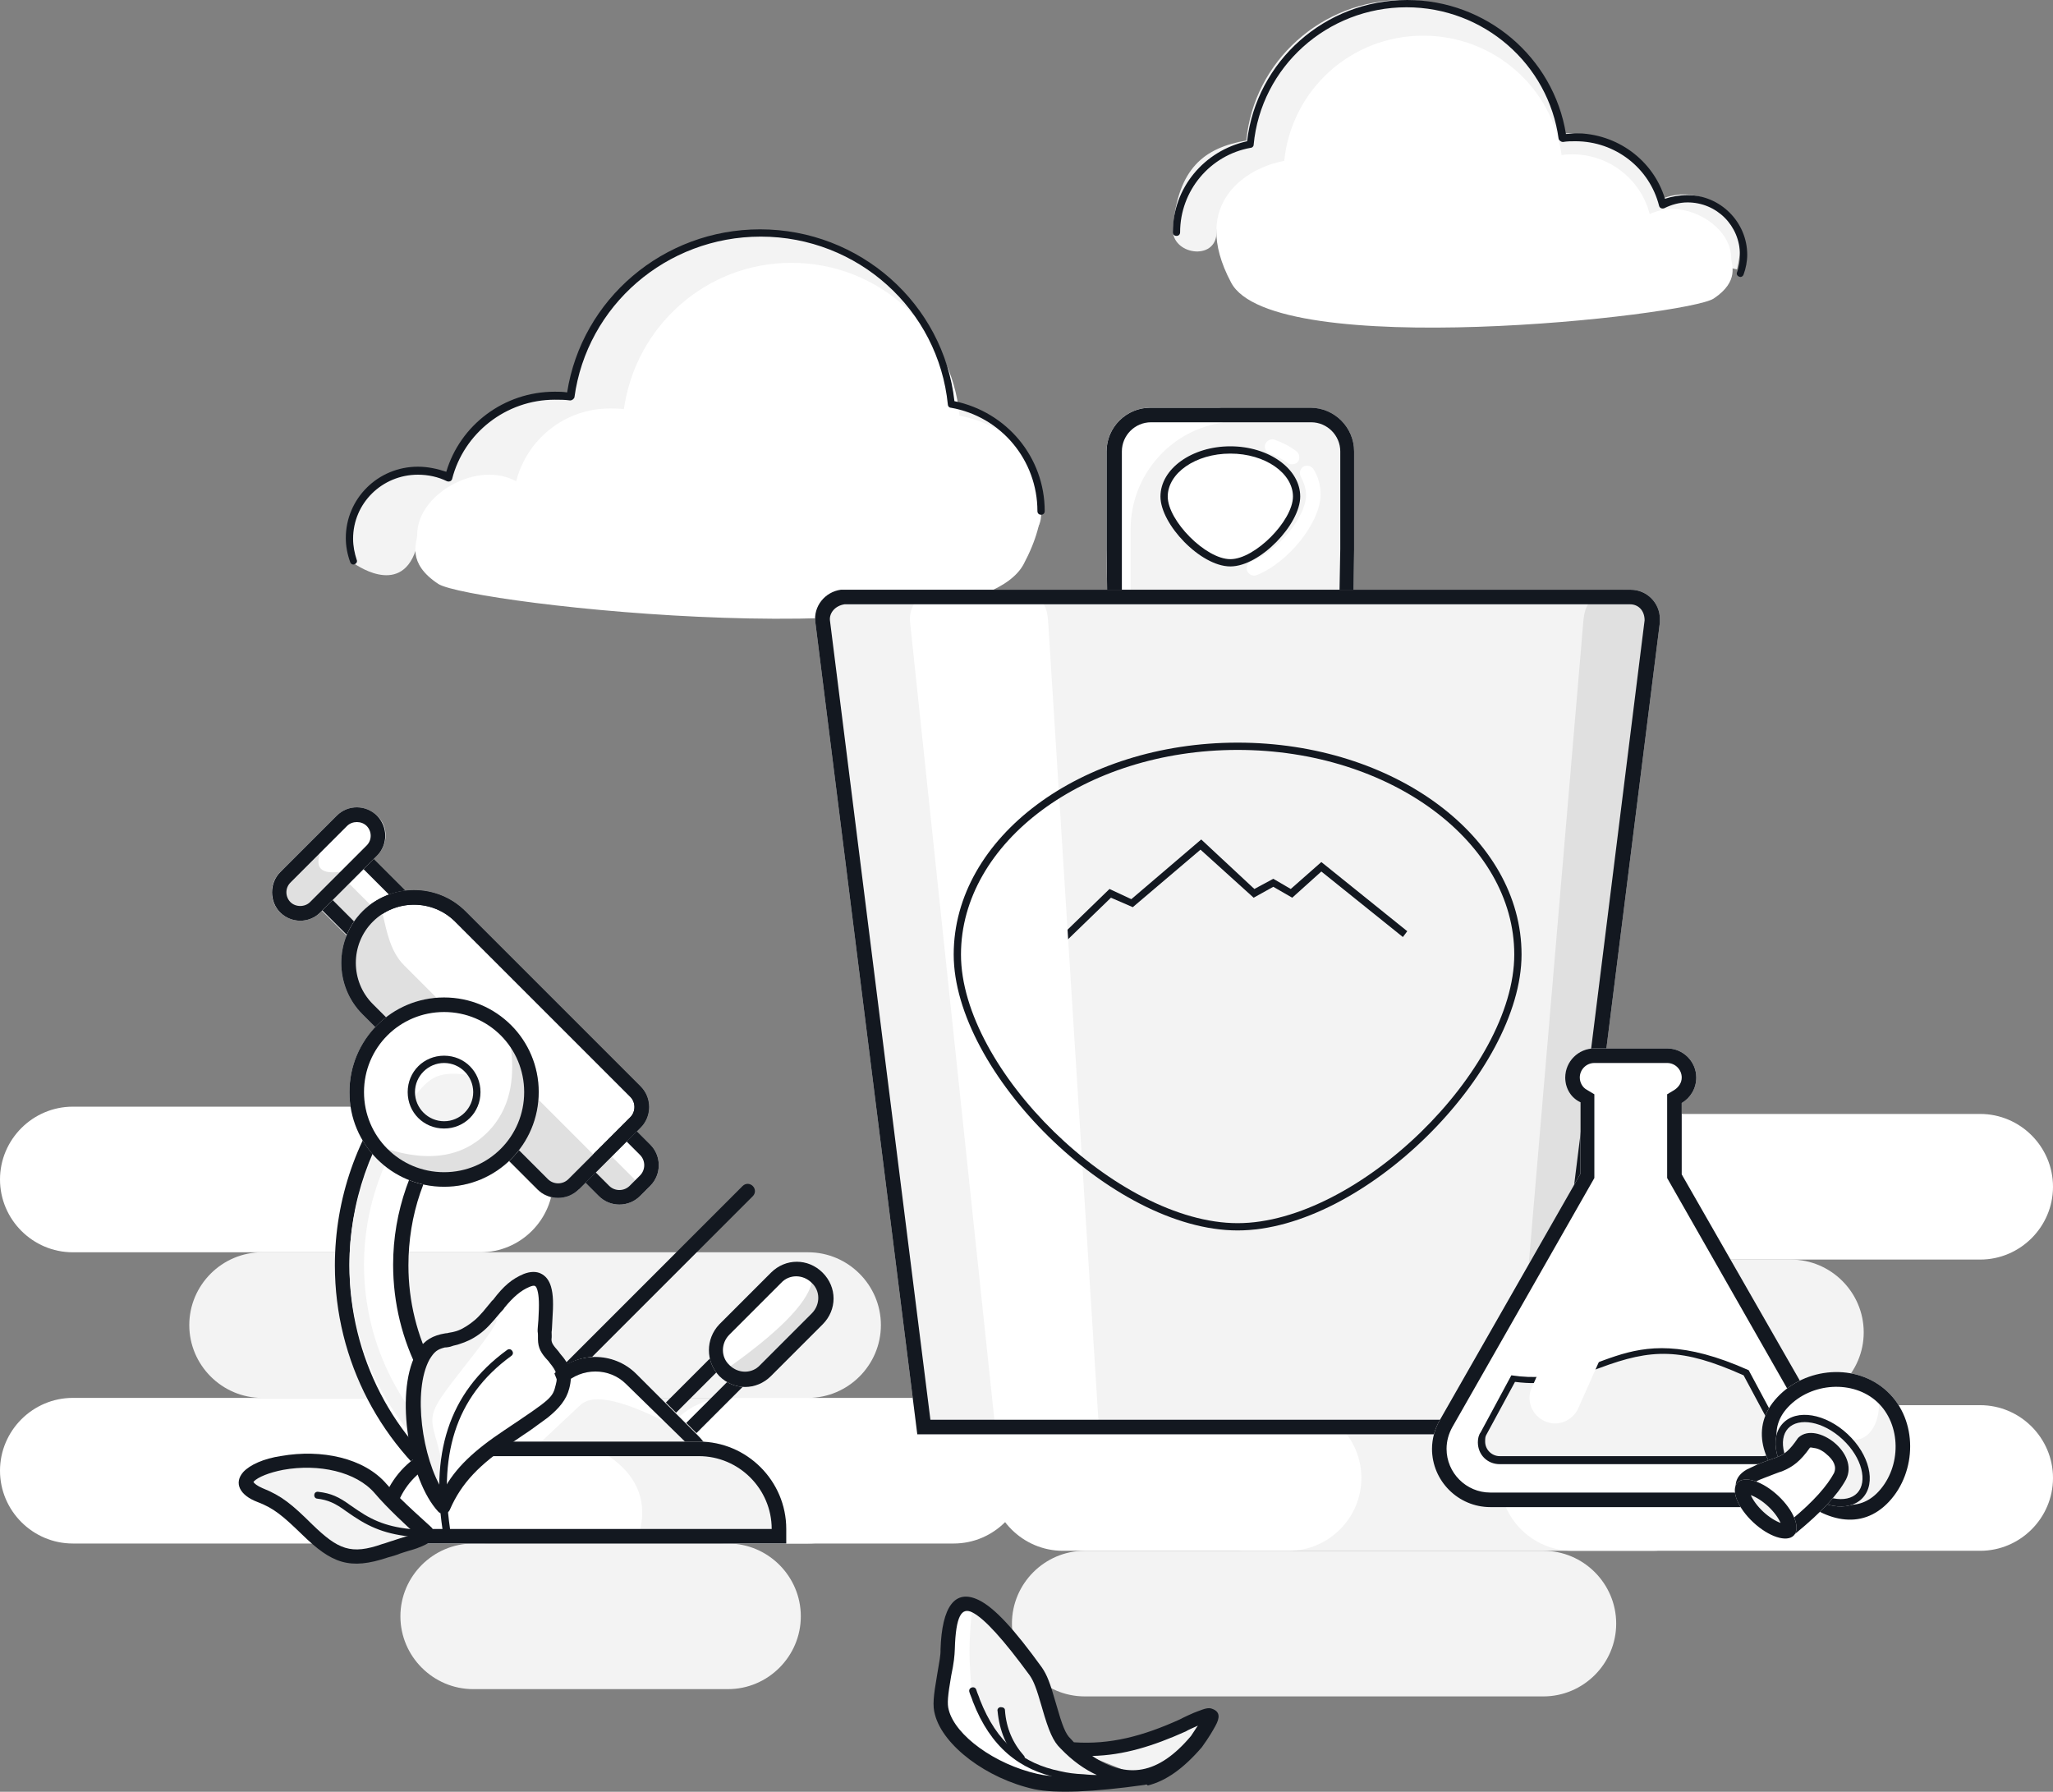 <?xml version="1.0" encoding="utf-8"?>
<!-- Generator: Adobe Illustrator 21.0.0, SVG Export Plug-In . SVG Version: 6.00 Build 0)  -->
<svg version="1.1" id="Слой_1" xmlns="http://www.w3.org/2000/svg" xmlns:xlink="http://www.w3.org/1999/xlink" x="0px" y="0px"
	 viewBox="0 0 282 246.1" style="enable-background:new 0 0 282 246.1;" xml:space="preserve">
<rect x="0" y="0" width="282" height="246.1" fill="#808080" stroke="none"/>
<style type="text/css">
	.st0{fill:#F3F3F3;}
	.st1{fill:#FFFFFF;}
	.st2{fill:#131820;}
	.st3{fill:#E0E0E0;}
</style>
<title>control</title>
<desc>Created with Sketch.</desc>
<g id="Page-1">
	<g id="control">
		<g id="Cloud_01" transform="translate(308, 88)">
			<path id="Combined-Shape-Copy-2" class="st0" d="M-69.4-51c0,0,0.4-1.7,0.4-2.6c0-4.2-3.5-7.7-7.7-7.7c-1.2,0-2.4,0.3-3.5,0.8
				c-1.4-5.3-6.2-9.2-12-9.2c-0.6,0-1.2,0-1.7,0.1C-95.4-80-104.4-88-115.3-88c-11.2,0-20.5,8.5-21.5,19.3c-5.8,1-9.4,3.8-10.1,12.1
				c-0.2,3.6,5.9,4.5,6,0.6C-140.9-67-69.4-51-69.4-51z"/>
			<path id="Combined-Shape" class="st1" d="M-72.6-47c3.6-2.4,2.4-4.7,2.4-5.5c0-3.8-4.3-6.8-8.1-6.8c-1.1,0-2.2,0.3-3.1,0.7
				c-1.2-4.7-5.5-8.2-10.6-8.2c-0.5,0-1,0-1.5,0.1c-1.3-9.3-9.3-16.4-19-16.4c-10,0-18.1,7.5-19.1,17.2c-5.1,0.9-13.1,5.8-7.3,16.7
				C-133.2-38.3-76.2-44.6-72.6-47z"/>
			<path id="Combined-Shape-Copy-3" class="st2" d="M-76.2-61.2c4.5,0,8.2,3.7,8.2,8.2c0,0.9-0.2,1.9-0.5,2.7
				c-0.1,0.3-0.4,0.4-0.6,0.3c-0.3-0.1-0.4-0.4-0.3-0.6c0.3-0.8,0.4-1.6,0.4-2.4c0-4-3.2-7.2-7.2-7.2c-1.1,0-2.2,0.3-3.2,0.8
				c-0.3,0.1-0.6,0-0.7-0.3c-1.3-5.2-6-8.9-11.5-8.9c-0.6,0-1.1,0-1.7,0.1c-0.3,0-0.5-0.2-0.6-0.4C-95.3-79.2-104.2-87-114.8-87
				c-10.9,0-20,8.2-21,18.9c0,0.2-0.2,0.4-0.4,0.4c-5.6,1-9.7,5.9-9.7,11.6c0,0.3-0.2,0.5-0.5,0.5s-0.5-0.2-0.5-0.5
				c0-6.1,4.3-11.2,10.2-12.5c1.3-11,10.7-19.4,22-19.4c10.9,0,20.1,7.9,21.8,18.4c0.4,0,0.9-0.1,1.3-0.1c5.7,0,10.7,3.7,12.3,9
				C-78.4-61-77.3-61.2-76.2-61.2z"/>
		</g>
		
			<g id="Cloud_01_1_" transform="translate(242.5, 146) scale(-1, 1) translate(-242.5, -146) translate(194, 119)">
			<path id="Combined-Shape-Copy-2_1_" class="st0" d="M242.5-41.7c0,0,0.5-2,0.5-3.1c0-5.2-4.2-9.4-9.4-9.4c-1.5,0-3,0.4-4.2,1
				c-1.7-6.5-7.6-11.3-14.6-11.3c-0.7,0-1.4,0.1-2.1,0.1C210.9-77.1,199.9-87,186.6-87c-13.7,0-24.9,10.4-26.2,23.7
				c-7,1.3-11.4,4.7-12.4,14.8c-0.3,4.4,7.2,5.5,7.3,0.7c0.1-10.8,74.8-6.9,78.6,4.4C236.1-36.9,242.5-41.7,242.5-41.7z"/>
			<path id="Combined-Shape_1_" class="st1" d="M230.8-38.8c4.4-2.9,2.9-5.7,2.9-6.7c0-4.6-5.3-8.3-9.9-8.3c-1.3,0-2.6,0.3-3.7,0.9
				c-1.5-5.8-6.7-10-12.9-10c-0.6,0-1.3,0-1.9,0.1c-1.6-11.4-11.3-20.1-23-20.1c-12.1,0-22,9.2-23.1,21c-6.2,1.1-15.9,7.1-8.8,20.4
				C157.5-28.3,226.5-36,230.8-38.8z"/>
			<path id="Combined-Shape-Copy-3_1_" class="st2" d="M233.6-54.9c5.5,0,9.9,4.4,9.9,9.8c0,1.1-0.2,2.2-0.6,3.3
				c-0.1,0.3-0.4,0.4-0.6,0.3c-0.3-0.1-0.4-0.4-0.3-0.6c0.3-0.9,0.5-1.9,0.5-2.9c0-4.9-4-8.8-8.9-8.8c-1.4,0-2.8,0.3-4,0.9
				c-0.3,0.1-0.6,0-0.7-0.3c-1.6-6.3-7.4-10.9-14.1-10.9c-0.7,0-1.4,0-2.1,0.1c-0.3,0-0.5-0.2-0.6-0.4
				c-1.7-12.6-12.6-22.1-25.6-22.1c-13.3,0-24.4,10-25.7,23.1c0,0.2-0.2,0.4-0.4,0.4c-6.9,1.2-11.9,7.2-11.9,14.2
				c0,0.3-0.2,0.5-0.5,0.5s-0.5-0.2-0.5-0.5c0-7.4,5.2-13.6,12.4-15.1c1.5-13.4,13-23.6,26.7-23.6c13.3,0,24.5,9.6,26.5,22.4
				c0.6-0.1,1.1-0.1,1.7-0.1c7,0,13,4.6,14.9,11C230.9-54.6,232.2-54.9,233.6-54.9z"/>
		</g>
		
			<g id="Group-2-Copy" transform="translate(356, 281) scale(1, -1) translate(-356, -281) translate(283, 241)">
			<path id="Rectangle-6-Copy-3" class="st0" d="M-112,128h75c5.5,0,10,4.5,10,10l0,0c0,5.5-4.5,10-10,10h-75c-5.5,0-10-4.5-10-10
				l0,0C-122,132.5-117.5,128-112,128z"/>
			<path id="Rectangle-6-Copy-5" class="st0" d="M-112,108h56c5.5,0,10,4.5,10,10l0,0c0,5.5-4.5,10-10,10h-56c-5.5,0-10-4.5-10-10
				l0,0C-122,112.5-117.5,108-112,108z"/>
			<path id="Rectangle-6-Copy-4" class="st0" d="M-134,88h63c5.5,0,10,4.5,10,10l0,0c0,5.5-4.5,10-10,10h-63c-5.5,0-10-4.5-10-10
				l0,0C-144,92.5-139.5,88-134,88z"/>
			<path id="Rectangle-6-Copy-7" class="st1" d="M-67,108h56c5.5,0,10,4.5,10,10l0,0c0,5.5-4.5,10-10,10h-56c-5.5,0-10-4.5-10-10
				l0,0C-77,112.5-72.5,108-67,108z"/>
			<path id="Rectangle-6-Copy-9" class="st1" d="M-67,148h56c5.5,0,10,4.5,10,10l0,0c0,5.5-4.5,10-10,10h-56c-5.5,0-10-4.5-10-10
				l0,0C-77,152.5-72.5,148-67,148z"/>
			<path id="Rectangle-6-Copy-8" class="st1" d="M-137,108h31c5.5,0,10,4.5,10,10l0,0c0,5.5-4.5,10-10,10h-31c-5.5,0-10-4.5-10-10
				l0,0C-147,112.5-142.5,108-137,108z"/>
			<path id="Rectangle-6-Copy-10" class="st1" d="M-132,148h31c5.5,0,10,4.5,10,10l0,0c0,5.5-4.5,10-10,10h-31c-5.5,0-10-4.5-10-10
				l0,0C-142,152.5-137.5,148-132,148z"/>
		</g>
		
			<g id="Group-2-Copy-2" transform="translate(217.5, 280) scale(-1, 1) translate(-217.5, -280) translate(147, 240)">
			<path id="Rectangle-6-Copy-2" class="st0" d="M188-28h35c5.5,0,10,4.5,10,10l0,0c0,5.5-4.5,10-10,10h-35c-5.5,0-10-4.5-10-10l0,0
				C178-23.5,182.5-28,188-28z"/>
			<path id="Rectangle-6-Copy-3_1_" class="st0" d="M177-68h75c5.5,0,10,4.5,10,10l0,0c0,5.5-4.5,10-10,10h-75c-5.5,0-10-4.5-10-10
				l0,0C167-63.5,171.5-68,177-68z"/>
			<path id="Rectangle-6-Copy-6" class="st0" d="M177-48h56c5.5,0,10,4.5,10,10l0,0c0,5.5-4.5,10-10,10h-56c-5.5,0-10-4.5-10-10l0,0
				C167-43.5,171.5-48,177-48z"/>
			<path id="Rectangle-6-Copy-7_1_" class="st1" d="M222-88h56c5.5,0,10,4.5,10,10l0,0c0,5.5-4.5,10-10,10h-56c-5.5,0-10-4.5-10-10
				l0,0C212-83.5,216.5-88,222-88z"/>
			<path id="Rectangle-6-Copy-9_1_" class="st1" d="M222-48h56c5.5,0,10,4.5,10,10l0,0c0,5.5-4.5,10-10,10h-56c-5.5,0-10-4.5-10-10
				l0,0C212-43.5,216.5-48,222-48z"/>
			<path id="Rectangle-6-Copy-10_1_" class="st1" d="M157-48h31c5.5,0,10,4.5,10,10l0,0c0,5.5-4.5,10-10,10h-31c-5.5,0-10-4.5-10-10
				l0,0C147-43.5,151.5-48,157-48z"/>
		</g>
		<g id="Almette" transform="translate(259, 144)">
			<g id="Element" transform="translate(40, 0)">
				<path id="Bg" class="st0" d="M-141-88h22c3.3,0,6,2.7,6,6v13.3c0,0.1,0,0.1,0,0.2l-0.1,7.5h-33.8l-0.1-7.5c0-0.1,0-0.1,0-0.2
					V-82C-147-85.3-144.3-88-141-88z"/>
				<path id="Glare" class="st1" d="M-141-88h9.4c0.6,0,1.1,0.5,1.1,1.1c0,0.5-0.4,1-0.9,1l0,0c-7.1,1.2-12.3,7.4-12.3,14.6v8.6
					l-3.2,1.8l-0.1-7.5c0-0.1,0-0.1,0-0.2V-82C-147-85.3-144.3-88-141-88z"/>
				<path id="Border" class="st2" d="M-144.9-63h29.9l0.1-5.6c0-0.1,0-0.1,0-0.2V-82c0-2.2-1.8-4-4-4h-22c-2.2,0-4,1.8-4,4v13.3
					c0,0.1,0,0.1,0,0.2L-144.9-63z M-119-88c3.3,0,6,2.7,6,6v13.3c0,0.1,0,0.1,0,0.2l-0.1,7.5h-33.8l-0.1-7.5c0-0.1,0-0.1,0-0.2V-82
					c0-3.3,2.7-6,6-6H-119z"/>
				<path id="Path" class="st1" d="M-130-66.2c-4.1,0-9.6-5.8-9.6-9.6s4.3-6.9,9.6-6.9s9.6,3.1,9.6,6.9S-125.9-66.2-130-66.2z"/>
				<path id="Oval" class="st2" d="M-130-67.2c3.4,0,8.6-5.3,8.6-8.6c0-3.2-3.8-5.9-8.6-5.9s-8.6,2.7-8.6,5.9
					C-138.6-72.5-133.4-67.2-130-67.2z M-130-66.2c-4.1,0-9.6-5.8-9.6-9.6s4.3-6.9,9.6-6.9s9.6,3.1,9.6,6.9S-125.9-66.2-130-66.2z"
					/>
				<path id="Glare_1_" class="st1" d="M-126.4-65c-0.5,0.2-1.1-0.1-1.3-0.6c-0.2-0.5,0.1-1.1,0.6-1.3c3.6-1.4,7.5-6.1,7.5-9.1
					c0-0.9-0.3-1.7-0.7-2.5c-0.3-0.5-0.1-1.1,0.3-1.4c0.5-0.3,1.1-0.1,1.4,0.3c0.7,1.1,1,2.3,1,3.6C-117.7-72.1-122.1-66.7-126.4-65
					z M-120.9-82c0.4,0.3,0.5,1,0.2,1.4c-0.3,0.4-1,0.5-1.4,0.2c-0.7-0.5-1.6-1-2.5-1.3c-0.5-0.2-0.8-0.8-0.6-1.3
					c0.2-0.5,0.8-0.8,1.3-0.6C-122.8-83.2-121.8-82.7-120.9-82z"/>
			</g>
			<path id="Bg_1_" class="st0" d="M-143-63H-35c2.2,0,4,1.8,4,4c0,0.2,0,0.3,0,0.5L-45,53H-133l-14-111.5c-0.3-2.2,1.3-4.2,3.5-4.5
				C-143.3-63-143.1-63-143-63z"/>
			<polygon id="Mount" class="st2" points="-112.7,-14.6 -113.3,-15.4 -106.6,-21.9 -103.6,-20.5 -94,-28.7 -86.7,-21.9 
				-84.1,-23.3 -81.7,-21.9 -77.5,-25.6 -65.7,-16.1 -66.3,-15.3 -77.5,-24.3 -81.5,-20.7 -84.1,-22.2 -86.8,-20.7 -94.1,-27.3 
				-103.4,-19.4 -106.4,-20.7 			"/>
			<path id="Glare_2_" class="st1" d="M-130-63h9.8c1.7,0,2.3,0.2,3,0.5c0.6,0.3,1.1,0.8,1.5,1.4c0.4,0.6,0.6,1.2,0.7,2.9l7,111.2
				h-14.2l-11.8-111.6c-0.2-2.2,1.4-4.2,3.6-4.4C-130.2-63-130.1-63-130-63z"/>
			<path id="Shadow" class="st3" d="M-37-63h0.1c2.1,0,3.8,1.7,3.8,3.8c0,0.2,0,0.3,0,0.5L-46.3,53H-51l9.5-111.8
				c0.1-1,0.3-1.7,0.7-2.3c0.4-0.6,0.9-1.1,1.5-1.4S-38-63-37-63z"/>
			<path id="Border_1_" class="st2" d="M-131.2,51h84.4l13.7-109.8c0-1.4-0.9-2.2-2-2.2H-143c-1.3,0.2-2.1,1.2-2,2.2L-131.2,51z
				 M-143-63H-35c2.2,0,4,1.8,4,4c0,0.2,0,0.3,0,0.5L-45,53H-133l-14-111.5c-0.3-2.2,1.3-4.2,3.5-4.5C-143.3-63-143.1-63-143-63z"/>
			<path id="Logo" class="st2" d="M-89,24c16.5,0,38-21.1,38-36.9C-51-28.3-68-41-89-41s-38,12.7-38,28.1C-127,2.9-105.5,24-89,24z
				 M-89,25c-17.3,0-39-21.8-39-37.9S-110.5-42-89-42s39,13,39,29.1S-71.7,25-89,25z"/>
		</g>
		<g id="Microscope" transform="translate(181, 196)">
			<path id="Oval-11" class="st2" d="M-126.4-47.1l7.9,6.2c-4.2,5.3-6.4,11.8-6.4,18.7c0,9.9,4.8,19,12.7,24.6l-5.8,8.1
				C-128.6,3-135-9.1-135-22.2C-135-31.4-131.9-40.1-126.4-47.1z"/>
			<path id="Oval-11_1_" class="st1" d="M-124.8-45.9l4.7,3.7c-4.4,5.6-6.9,12.6-6.9,19.9c0,10.6,5.1,20.2,13.5,26.3l-3.5,4.9
				c-10-7.1-16-18.6-16-31.1C-133-30.9-130.1-39.2-124.8-45.9z"/>
			<path id="Oval-11-Copy" class="st0" d="M-125.3-44.6l1.6,1.2c-4.7,6-7.3,13.4-7.3,21.1c0,11.2,5.4,21.5,14.4,27.9l-1.2,1.6
				c-9.5-6.8-15.2-17.7-15.2-29.5C-133-30.5-130.2-38.3-125.3-44.6z"/>
			
				<g id="Group-11" transform="translate(31.219, 31.921) rotate(-225) translate(-31.219, -31.921) translate(20.719, -1.579)">
				<path id="Rectangle-13-Copy-4" class="st1" d="M51.4,166.4h2c2.2,0,4,1.8,4,4v16.5h-10v-16.5C47.4,168.2,49.2,166.4,51.4,166.4z
					"/>
				<path id="Rectangle-13-Copy-14" class="st3" d="M54.3,167.3L54.3,167.3c1.3,0.6,2.1,1.8,2.2,3.2l1,16.4l-5.2,0v-18.2
					c0-0.8,0.7-1.5,1.5-1.5C53.9,167.2,54.1,167.2,54.3,167.3z"/>
				<path id="Rectangle-13-Copy-15" class="st2" d="M55.4,184.9v-14.5c0-1.1-0.9-2-2-2h-2c-1.1,0-2,0.9-2,2v14.5H55.4z M51.4,166.4
					h2c2.2,0,4,1.8,4,4v16.5h-10v-16.5C47.4,168.2,49.2,166.4,51.4,166.4z"/>
				<path id="Rectangle-13-Copy-5" class="st1" d="M50.5,210.2h2c2.2,0,4,1.8,4,4v16.5h-10v-16.5C46.5,212,48.3,210.2,50.5,210.2z"
					/>
				<path id="Rectangle-13-Copy-12" class="st3" d="M53.9,210.1L53.9,210.1c1.5,0.1,2.7,1.3,2.7,2.7v17.8l-5.3-0.2v-17.8
					C51.2,211.3,52.4,210.1,53.9,210.1C53.8,210.1,53.8,210.1,53.9,210.1z"/>
				<path id="Rectangle-13-Copy-13" class="st2" d="M48.5,228.7h6v-14.5c0-1.1-0.9-2-2-2h-2c-1.1,0-2,0.9-2,2V228.7z M50.5,210.2h2
					c2.2,0,4,1.8,4,4v16.5h-10v-16.5C46.5,212,48.3,210.2,50.5,210.2z"/>
				<path id="Path_1_" class="st1" d="M46.7,173h12c2.2,0,4,1.8,4,4V211c0,5.5-4.5,10-10,10s-10-4.5-10-10V177
					C42.7,174.8,44.5,173,46.7,173z"/>
				<path id="Rectangle-13-Copy-6" class="st2" d="M46.7,175c-1.1,0-2,0.9-2,2V211c0,4.4,3.6,8,8,8s8-3.6,8-8V177c0-1.1-0.9-2-2-2
					H46.7z M46.7,173h12c2.2,0,4,1.8,4,4V211c0,5.5-4.5,10-10,10s-10-4.5-10-10V177C42.7,174.8,44.5,173,46.7,173z"/>
				<path id="Rectangle-13-Copy-8" class="st3" d="M55.3,174.2c-2.2,0-1.4-0.8-1.4,1.4l0,36.1c0,5.5-6.7,9.3-1.2,9.3s10-4.5,10-10
					V177c0-2.2-1.8-4-4-4L55.3,174.2z"/>
				<path id="Rectangle-13-Copy-9" class="st2" d="M46.7,175c-1.1,0-2,0.9-2,2V211c0,4.4,3.6,8,8,8s8-3.6,8-8V177c0-1.1-0.9-2-2-2
					H46.7z M46.7,173h12c2.2,0,4,1.8,4,4V211c0,5.5-4.5,10-10,10s-10-4.5-10-10V177C42.7,174.8,44.5,173,46.7,173z"/>
				<path id="Rectangle-13-Copy-7" class="st1" d="M45.9,225h11c2.2,0,3.9,1.8,3.9,3.9l0,0c0,2.2-1.8,3.9-3.9,3.9h-11
					c-2.2,0-3.9-1.8-3.9-3.9l0,0C41.9,226.7,43.7,225,45.9,225z"/>
				<path id="Rectangle-13-Copy-10" class="st3" d="M49.7,225.4c-2.2,0,2.9,1.7,2.9,3.8s-6.8,3.1-4.6,3.1l8.9,0.5
					c2.2,0,3.9-1.8,3.9-3.9s-1.8-3.9-3.9-3.9L49.7,225.4z"/>
				<path id="Rectangle-13-Copy-11" class="st2" d="M45.9,227c-1.1,0-1.9,0.9-1.9,1.9s0.9,1.9,1.9,1.9h11c1.1,0,1.9-0.9,1.9-1.9
					s-0.9-1.9-1.9-1.9H45.9z M45.9,225h11c2.2,0,3.9,1.8,3.9,3.9s-1.8,3.9-3.9,3.9h-11c-2.2,0-3.9-1.8-3.9-3.9S43.7,225,45.9,225z"
					/>
			</g>
			<circle id="Oval-9" class="st1" cx="-120" cy="-46" r="13"/>
			<path id="Oval-9-Copy-2" class="st3" d="M-120-33c7.2,0,13-5.8,13-13c0-3.5-1.4-6.7-3.6-9c-2.4-2.5,3.6,8.8-4.3,15.3
				c-7.2,6-17.2-1-15.7,1.1C-128.3-35.2-124.4-33-120-33z"/>
			<path id="Oval-9-Copy-3" class="st2" d="M-120-35c6.1,0,11-4.9,11-11s-4.9-11-11-11s-11,4.9-11,11S-126.1-35-120-35z M-120-33
				c-7.2,0-13-5.8-13-13s5.8-13,13-13s13,5.8,13,13S-112.8-33-120-33z"/>
			<circle id="Oval-9-Copy" class="st0" cx="-120" cy="-46" r="5"/>
			<path id="Oval-9-Copy-4" class="st1" d="M-121.5-47.9c2.4-1.4,6.2,0.1,5.8-0.6c-0.9-1.4-2.5-2.4-4.3-2.4c-2.8,0-5,2.2-5,5
				S-123.9-46.5-121.5-47.9z"/>
			<path id="Oval-9-Copy-5" class="st2" d="M-120-42c2.2,0,4-1.8,4-4s-1.8-4-4-4s-4,1.8-4,4S-122.2-42-120-42z M-120-41
				c-2.8,0-5-2.2-5-5s2.2-5,5-5s5,2.2,5,5S-117.2-41-120-41z"/>
			<path id="Rectangle-9" class="st2" d="M-88.5-1.6c-0.4,0.4-0.4,1,0,1.4s1,0.4,1.4,0l9.9-9.9c0.4-0.4,0.4-1,0-1.4
				c-0.4-0.4-1-0.4-1.4,0L-88.5-1.6z M-89.9-3l9.9-9.9c1.2-1.2,3.1-1.2,4.2,0c1.2,1.2,1.2,3.1,0,4.2l-9.9,9.9
				c-1.2,1.2-3.1,1.2-4.2,0C-91.1,0.1-91.1-1.8-89.9-3z"/>
			<path id="Rectangle-9-Copy-2" class="st2" d="M-112.9,0.8l33.9-33.9c0.4-0.4,1-0.4,1.4,0l0,0c0.4,0.4,0.4,1,0,1.4l-33.9,33.9
				c-0.4,0.4-1,0.4-1.4,0l0,0C-113.3,1.9-113.3,1.2-112.9,0.8z"/>
			<path id="Rectangle-9-Copy" class="st1" d="M-82.2-14.1l7.1-7.1c2-2,5.1-2,7.1,0l0,0c2,2,2,5.1,0,7.1L-75.1-7c-2,2-5.1,2-7.1,0
				l0,0C-84.1-9-84.1-12.1-82.2-14.1z"/>
			<path id="Rectangle-9-Copy-3" class="st3" d="M-81.3-7.9c0,0-0.7,0.5,0.5,1.5c1.2,1.1,3.1,1,4.2-0.1l8.4-8.8c0,0-3,2.8-0.5,0.7
				c1.1-0.9,2.2-3.7,1-4.7c-1.2-1.1-0.6-1.7-1.8-0.5C-70.2-16.9-74.2-12.9-81.3-7.9z"/>
			<path id="Rectangle-9-Copy-4" class="st2" d="M-80.8-12.7c-1.2,1.2-1.2,3.1,0,4.2c1.2,1.2,3.1,1.2,4.2,0l7.1-7.1
				c1.2-1.2,1.2-3.1,0-4.2c-1.2-1.2-3.1-1.2-4.2,0L-80.8-12.7z M-82.2-14.1l7.1-7.1c2-2,5.1-2,7.1,0c2,2,2,5.1,0,7.1L-75.1-7
				c-2,2-5.1,2-7.1,0C-84.1-9-84.1-12.1-82.2-14.1z"/>
			<path id="Rectangle-20" class="st0" d="M-112.4,13.4l-0.9-0.9c-3.1-3.1-3.1-8.2,0-11.3l8.5-8.5c3.1-3.1,8.2-3.1,11.3,0l8.5,8.5
				c3.1,3.1,3.1,8.2,0,11.3l-0.7,0.7"/>
			<path id="Rectangle-20-Copy" class="st1" d="M-112.4,13.4l-0.9-0.9c-3.1-3.1-3.1-8.2,0-11.3l8.5-8.5c3.1-3.1,8.2-3.1,11.3,0
				l8.5,8.5c3.1,3.1-12.4-8-16.3-4.2l-7.8,7.3"/>
			<path id="Rectangle-20-Copy-2" class="st2" d="M-85.7,13.1l-1.4-1.4l0.7-0.7c2.3-2.3,2.3-6.1,0-8.5L-95-5.9
				c-2.3-2.3-6.1-2.3-8.5,0l-8.5,8.5c-2.3,2.3-2.3,6.1,0,8.5l0.9,0.9l-1.4,1.4l-0.9-0.9c-3.1-3.1-3.1-8.2,0-11.3l8.5-8.5
				c3.1-3.1,8.2-3.1,11.3,0l8.5,8.5c3.1,3.1,3.1,8.2,0,11.3L-85.7,13.1z"/>
			<path id="Rectangle-19" class="st1" d="M-117,2h32c6.6,0,12,5.4,12,12v2h-56v-2C-129,7.4-123.6,2-117,2z"/>
			<path id="Rectangle-19-Copy" class="st0" d="M-101,2c9,0.8,11.7,0.9,20.2,0.8c4.2,2.3,6.1,6.5,5.8,12.5h-18.4
				C-91.5,9.5-94,5.1-101,2z"/>
			<path id="Rectangle-19-Copy-2" class="st2" d="M-127,14h52c0-5.5-4.5-10-10-10h-32C-122.5,4-127,8.5-127,14z M-117,2h32
				c6.6,0,12,5.4,12,12v2h-56v-2C-129,7.4-123.6,2-117,2z"/>
		</g>
		
			<g id="Group-3" transform="translate(204.623, 285.216) rotate(-28) translate(-204.623, -285.216) translate(170.123, 262.216)">
			
				<g id="Leaf_04" transform="translate(19.389, 25.972) rotate(-32) translate(-19.389, -25.972) translate(6.389, 11.472)">
				<path id="Path_2_" class="st0" d="M11.1-158.5c1.1-3.6,1.1-4.8,0.9-7.3c-0.3-2.5,0.7-4,2.7-3.6c1.3,0.3,2,2.1,3.5,4
					c3.5,4.4,4.9,9.2,3.1,13.6c-1.1,2.9-1.8,6.4-1.9,6.6c-0.7,1.2-0.5,2.3-1.7,1.3c-0.4-0.3-2.7-2.9-2.6-2.8
					c-0.4-0.4-0.7-0.6-1.1-0.9C10-151.3,9.5-153.1,11.1-158.5z"/>
				<path id="Path-74" class="st2" d="M20.2-152.7c1.3-3.7-0.3-8.7-3.5-12.5c-1.3-1.5-2.6-2.5-3.4-2.7c-0.2,0-0.1,0-0.1,0
					c-0.1,0.2-0.2,0.7-0.1,1.5c0.4,2.8,0.1,4.6-0.9,8.4c-1.2,4.8-1,6.7,2.5,9.7c0.4,0.4,0.8,0.7,1.2,1.1c-0.1-0.1,0.8,0.7,1,0.9
					c0.6,0.6,1,0.9,1.3,1.1C18.5-146.6,19.3-150.2,20.2-152.7z M10.3-158.5c0.9-3.6,1.2-5.2,0.8-7.6c-0.4-2.5,0.6-4.1,2.6-3.7
					c1.3,0.3,3,1.5,4.5,3.4c3.6,4.3,5.5,10,3.9,14.5c-1,2.9-2,8.2-2.1,8.4c-0.6,1.2-1.6,1-2.8,0.1c-0.4-0.3-0.8-0.6-1.5-1.3
					c-0.2-0.2-1.1-1-1-0.9c-0.5-0.4-0.8-0.7-1.2-1.1C9.3-150.4,8.9-153,10.3-158.5z"/>
				<path id="Path-75" class="st2" d="M18.1-144.2c0.1,0.2,0.4,0.3,0.7,0.2s0.3-0.4,0.2-0.7c-1.8-3.6-2.2-5.9-2-8.8
					c0-0.2,0.1-1.1,0.1-1.3c0.2-1.9,0.1-3.1-0.6-4.7c-0.1-0.3-0.4-0.4-0.6-0.3c-0.3,0.1-0.4,0.4-0.3,0.6c0.6,1.4,0.7,2.5,0.5,4.3
					c0,0.2-0.1,1-0.1,1.3C15.8-150.5,16.2-148,18.1-144.2z"/>
			</g>
			
				<g id="Group-4" transform="translate(45.615, 21.869) rotate(82) translate(-45.615, -21.869) translate(27.115, 0.869)">
				<path id="Path-42" class="st1" d="M-147.7,74.9c2.1,8.3-2.1,12.9-0.5,17.8c1.6,4.9,13.4,10.2,18.4,9.6c-5.3-8.6-0.2-16.9-3-21.6
					c-1-1.6-4.6-1.2-7.2-3C-144.7,74.2-149,69.5-147.7,74.9z"/>
				<path id="Path-42-Copy" class="st0" d="M-146.9,86.1c-0.9,3.6-4.9,4.9,1.6,9.6c6.5,4.8,10.7,6.5,15.5,6.6
					c-8.3-6.5-10.4-3.2-12.3-8.6C-144,88.4-147,73.9-146.9,86.1z"/>
				<path id="Path-42-Copy-2" class="st2" d="M-149.1,74.7c0.5-1.9,1.9-2.6,3.6-2c1.1,0.4,2.1,1.1,3.9,2.6c0.6,0.5,0.9,0.7,1.2,1
					c0.3,0.2,0.6,0.4,0.8,0.6c0.4,0.3,0.8,0.3,1.9,0.2c0.2,0,0.3,0,0.4,0c2-0.2,3.3,0.2,4.6,1.8c1,1.2,1.4,2.7,1.5,4.8
					c0,0.8,0,1.7,0,2.9c0,0.3-0.1,2.4-0.1,3.1c-0.2,5.3,0.4,8.8,2.4,12.2c0.4,0.6,0,1.4-0.7,1.5c-5.8,0.7-16.5-4.6-19.3-10.2
					c-0.8-1.7-0.8-2.9-0.2-4.4c0.1-0.2,0.3-0.7,0.4-0.8c0.1-0.3,0.3-0.6,0.4-0.9c0.3-0.7,0.4-1.5,0.4-2.5c0-0.9-0.1-1.7-0.6-3.5
					c-0.1-0.5-0.2-0.6-0.2-0.9C-149.4,77.9-149.5,76.4-149.1,74.7z M-133.3,89.5c0.3-7.8,0.3-8-0.9-9.4c-0.8-1-1.5-1.2-2.9-1.1
					c-0.1,0-0.2,0-0.3,0c-1.5,0.2-2.3,0.1-3.3-0.6c-0.3-0.2-0.5-0.4-0.9-0.6c-0.3-0.2-0.6-0.5-1.2-1c-1.7-1.4-2.6-2-3.4-2.3
					c-0.6-0.2-0.8-0.2-1,0.6c-0.3,1.3-0.2,2.6,0.3,4.5c0.1,0.2,0.1,0.3,0.2,0.8c0.5,2,0.7,2.9,0.7,4.1c0,1.2-0.2,2.1-0.5,3
					c-0.1,0.4-0.3,0.7-0.4,1.1c0,0.1-0.3,0.7-0.4,0.8c-0.4,1-0.4,1.5,0.1,2.7c2.1,4.4,10.4,8.8,15.7,9.1
					C-133.1,98-133.5,94.4-133.3,89.5z"/>
				<path id="Path-43" class="st2" d="M-142,82.7c0-0.3,0.2-0.5,0.5-0.5s0.5,0.2,0.5,0.5c0,9.7,5.3,16.3,15.1,21.2
					c0.2,0.1,0.3,0.4,0.2,0.7c-0.1,0.2-0.4,0.3-0.7,0.2C-136.5,99.8-142,92.8-142,82.7z"/>
			</g>
		</g>
		<g id="Flask" transform="translate(343, 232)">
			<g id="Group-10">
				<path id="Path_3_" class="st1" d="M-128-84c0-2.2,1.8-4,4-4h10c2.2,0,4,1.8,4,4c0,1.5-0.8,2.8-2,3.5v9.8L-92.7-37
					c2.2,3.8,0.9,8.7-3,10.9c-1.2,0.7-2.6,1.1-4,1.1h-38.6c-4.4,0-8-3.6-8-8c0-1.4,0.4-2.8,1.1-4l19.3-33.8l0-9.8
					C-127.2-81.2-128-82.5-128-84z"/>
				<path id="Combined-Shape_2_" class="st2" d="M-125-82.3l1,0.6l0,11.5L-143.5-36c-0.5,0.9-0.8,1.9-0.8,3c0,3.3,2.7,6,6,6h38.6
					c1,0,2.1-0.3,3-0.8c2.9-1.6,3.9-5.3,2.2-8.2L-114-70.2v-11.5l1-0.6c0.6-0.4,1-1,1-1.7c0-1.1-0.9-2-2-2h-10c-1.1,0-2,0.9-2,2
					C-126-83.3-125.6-82.6-125-82.3z M-128-84c0-2.2,1.8-4,4-4h10c2.2,0,4,1.8,4,4c0,1.5-0.8,2.8-2,3.5v9.8L-92.7-37
					c2.2,3.8,0.9,8.7-3,10.9c-1.2,0.7-2.6,1.1-4,1.1h-38.6c-4.4,0-8-3.6-8-8c0-1.4,0.4-2.8,1.1-4l19.3-33.8l0-9.8
					C-127.2-81.2-128-82.5-128-84z"/>
				<path id="Path_4_" class="st0" d="M-98.3-35.4c0.8,1.5,0.2,3.3-1.2,4.1c-0.4,0.2-0.9,0.4-1.4,0.4h-36.1c-1.7,0-3-1.3-3-3
					c0-0.5,0.1-1,0.4-1.4l4.2-7.8c12.6,1.9,14.7-8.7,32.6-0.7L-98.3-35.4z"/>
				<path id="Combined-Shape_3_" class="st2" d="M-123.3-44.1c-4.9,1.8-7.6,2.4-11.6,1.9l-3.9,7.2c-0.2,0.3-0.2,0.6-0.2,1
					c0,1.1,0.9,2,2,2h36.1c0.3,0,0.7-0.1,1-0.2c1-0.5,1.3-1.7,0.8-2.7l-4.4-8.2C-112-46.9-116.1-46.8-123.3-44.1z M-98.3-35.4
					c0.8,1.5,0.2,3.3-1.2,4.1c-0.4,0.2-0.9,0.4-1.4,0.4h-36.1c-1.7,0-3-1.3-3-3c0-0.5,0.1-1,0.4-1.4l4.2-7.8
					c12.6,1.9,14.7-8.7,32.6-0.7L-98.3-35.4z"/>
				<path id="Rectangle-8" class="st1" d="M-120.7-59.6L-120.7-59.6c1.8,0.8,2.6,2.9,1.8,4.6l-7.3,16.4c-0.8,1.8-2.9,2.6-4.6,1.8
					l0,0c-1.8-0.8-2.6-2.9-1.8-4.6l7.3-16.4C-124.5-59.6-122.4-60.4-120.7-59.6z"/>
			</g>
		</g>
		
			<g id="Leaf_03" transform="translate(294.056, 319.723) rotate(-286) translate(-294.056, -319.723) translate(277.556, 300.223)">
			<path id="Path-39" class="st0" d="M-93.9,130.4c-1,7-2.1,11.8-3.5,14.4c-3.1,5.8-8.8,9.9-12.7,9.8c-2.2,0-5.5-2.4-8.1-3.2
				c-10.6-3.4-3.9-7.1,6.2-10.8c2.7-1,8.3,0.1,10.7-1.2c6.4-3.7,10.3-9,4.6-17.5c-7.1-8.6,1.2,4-3.7,16.9"/>
			<path id="Path-10" class="st1" d="M-95,134l-0.5,4.1l-2.2,3.7l-4.7,5l-8.1,3.2c-2.8-0.5-5.1-1-6.8-1.5s-3.7-1.2-6-2.2l-0.5,1.9
				l1.1,1.1c5.5,3.1,9.2,4.8,11.1,5c7,2,14.4-7.3,16.6-17.5C-93.6,130-93.6,129.1-95,134z"/>
			<path id="Path-39-Copy" class="st2" d="M-100.9,140.2c-1.2,0.7-2.7,0.9-6,0.9c-0.1,0-0.1,0-0.2,0c-2.7,0-3.7,0.1-4.6,0.4
				c-5.7,2.1-9.2,3.8-10.5,5.2c-1.1,1.2-0.2,2.3,4.2,3.7c0.9,0.3,1.7,0.6,3.4,1.5c2.5,1.2,3.5,1.6,4.4,1.6c3.6,0.1,8.9-4,11.8-9.3
				c0.9-1.6,1.7-4.2,2.4-7.8C-97.2,137.8-98.8,139.1-100.9,140.2z M-92.9,130.5c-1,7.1-2.2,12-3.6,14.7c-3.2,5.9-9.2,10.4-13.6,10.3
				c-1.3,0-2.5-0.5-5.2-1.8c-1.7-0.8-2.4-1.2-3.2-1.4c-5.6-1.8-7.5-4.2-5.1-6.9c1.6-1.8,5.2-3.6,11.3-5.8c1.2-0.4,2.3-0.5,5.3-0.5
				c0.1,0,0.1,0,0.2,0c2.9,0,4.2-0.1,5-0.6c0.2-0.1,0.4-0.2,0.6-0.3c1.7-4.7,1.8-9.3,1-14.8c-0.1-0.4-0.4-2.3-0.4-2.7
				c-0.1-1.1-0.1-1.6,0.2-2c0.7-1,1.5-0.7,2.4,0.2c0.5,0.5,1.2,1.2,2.3,2.6c2.1,3.2,3.1,6,3,8.6C-92.9,130.1-92.9,130.3-92.9,130.5z
				 M-97.6,122.5c-0.4-0.5-0.8-0.9-1.1-1.3c0.1,0.7,0.2,1.5,0.3,1.8c0.7,4.9,0.8,9.1-0.3,13.3C-94.3,132.6-93.7,128.3-97.6,122.5z
				 M-99.8,120C-99.9,120-99.9,120-99.8,120C-99.9,120-99.9,120-99.8,120z"/>
			<path id="Path-40" class="st2" d="M-95.6,135.2c0.1-0.3,0.4-0.4,0.7-0.3c0.3,0.1,0.4,0.4,0.3,0.7c0,0.1-0.1,0.2-0.1,0.3
				c-0.2,0.5-0.9,2.4-1,2.6c-0.5,1.2-0.9,2.2-1.4,3.1c-2.5,4.8-6.6,7.8-13.3,8.4c-0.5,0-1,0.1-1.4,0.1c-0.3,0-0.5-0.2-0.5-0.5
				s0.2-0.5,0.5-0.5c0.5,0,0.9-0.1,1.4-0.1c6.4-0.6,10.1-3.3,12.5-7.9c0.5-0.9,0.9-1.8,1.3-3c0.1-0.2,0.8-2.2,1-2.7
				C-95.7,135.4-95.6,135.3-95.6,135.2z"/>
			<path id="Path-9" class="st2" d="M-101.3,145.3c0.2-0.1,0.5,0,0.7,0.2c0.1,0.2,0,0.5-0.2,0.7c-2.3,1.1-4.7,1.4-7.4,0.9
				c-0.3,0-0.5-0.3-0.4-0.6s0.3-0.5,0.6-0.4C-105.6,146.6-103.4,146.3-101.3,145.3z"/>
		</g>
		
			<g id="Group-Copy-2" transform="translate(397.354, 288.6) scale(-1, 1) rotate(-43) translate(-397.354, -288.6) translate(386.854, 275.6)">
			<path id="Path_5_" class="st1" d="M178,54.9c-5.8,0-10.5-2.5-10.5-8.1s4.7-10.9,10.5-10.9s10.5,5.2,10.5,10.9
				C188.5,52.4,183.8,54.9,178,54.9z"/>
			<path id="Path-15" class="st0" d="M177.9,44.5c-2.5,0.1-6.4,1.1-6.7,3.6s2.4,3.6,3,4.5c0.4,0.6,0.3,1.1-0.2,1.4
				c-2.7-0.6-4.5-1.7-5.3-3.3c-1.2-2.4-1.3-5.3-0.1-7.8s4.5-6.8,11-6.4c-1,0.4-3.1,2.1-3.6,4.4C175.5,43.3,177.1,44.2,177.9,44.5z"
				/>
			<path id="Oval-16" class="st2" d="M178,52.9c5.4,0,8.5-2.2,8.5-6.1c0-4.7-4-8.9-8.5-8.9c-4.5,0-8.5,4.2-8.5,8.9
				C169.5,50.7,172.7,52.9,178,52.9z M178,54.9c-5.8,0-10.5-2.5-10.5-8.1s4.7-10.9,10.5-10.9s10.5,5.2,10.5,10.9
				C188.5,52.4,183.8,54.9,178,54.9z"/>
			<path id="Path_6_" class="st0" d="M178,53.9c-4.1,0-7.5-2.2-7.5-5s3.4-5,7.5-5c4.1,0,7.5,2.2,7.5,5
				C185.5,51.7,182.2,53.9,178,53.9z"/>
			<path id="Oval-17" class="st2" d="M178,52.9c3.7,0,6.5-1.9,6.5-4s-2.8-4-6.5-4c-3.7,0-6.5,1.9-6.5,4S174.4,52.9,178,52.9z
				 M178,53.9c-4.1,0-7.5-2.2-7.5-5s3.4-5,7.5-5c4.1,0,7.5,2.2,7.5,5C185.5,51.7,182.2,53.9,178,53.9z"/>
			<path id="Path_7_" class="st1" d="M173.9,58.7c-0.6-4.5-0.6-7.8,0-10.1c1.1-3.9,8.4-3.1,8.7,0.2l0,0.2c-0.3,1.9-0.2,2.9,0.4,4
				c0,0,0.9,1.7,1.2,2.4c0.2,0.5,0.4,1,0.6,1.5c0.6,1.9-0.3,3.3-2.4,3.6c-1.6,0.2-4.2-0.1-7.7-1C174.2,59.4,173.9,59.1,173.9,58.7z"
				/>
			<path id="Path-4" class="st2" d="M182,58.5c0.9-0.1,1-0.3,0.8-1c-0.1-0.5-0.3-0.9-0.5-1.3c-0.3-0.6-1.1-2.3-1.2-2.4
				c-0.7-1.5-0.9-2.8-0.6-5c0-0.1-0.2-0.2-0.5-0.4c-0.4-0.3-1.1-0.5-1.7-0.5c-1.4-0.1-2.3,0.3-2.6,1.2c-0.5,1.9-0.6,4.7-0.1,8.6
				C178.7,58.4,180.8,58.7,182,58.5z M173.9,58.7c-0.6-4.5-0.6-7.8,0-10.1c1.1-3.9,8.4-3.1,8.7,0.2l0,0.2c-0.3,1.9-0.2,2.9,0.4,4
				c0,0,0.9,1.7,1.2,2.4c0.2,0.5,0.4,1,0.6,1.5c0.6,1.9-0.3,3.3-2.4,3.6c-1.6,0.2-4.2-0.1-7.7-1C174.2,59.4,173.9,59.1,173.9,58.7z"
				/>
			<path id="Path_8_" class="st0" d="M179.2,61.6c-2.9,0-5.3-1.1-5.3-2.5c0-1.4,2.4-2.5,5.3-2.5c2.9,0,5.3,1.1,5.3,2.5
				C184.5,60.5,182.1,61.6,179.2,61.6z"/>
			<path id="Oval-17-Copy" class="st2" d="M179.2,58.6c-1.1,0-2.1,0.2-2.8,0.5c0.7,0.3,1.7,0.5,2.8,0.5s2.1-0.2,2.8-0.5
				C181.3,58.8,180.3,58.6,179.2,58.6z M179.2,61.6c-2.9,0-5.3-1.1-5.3-2.5c0-1.4,2.4-2.5,5.3-2.5c2.9,0,5.3,1.1,5.3,2.5
				C184.5,60.5,182.1,61.6,179.2,61.6z"/>
		</g>
	</g>
</g>
</svg>
